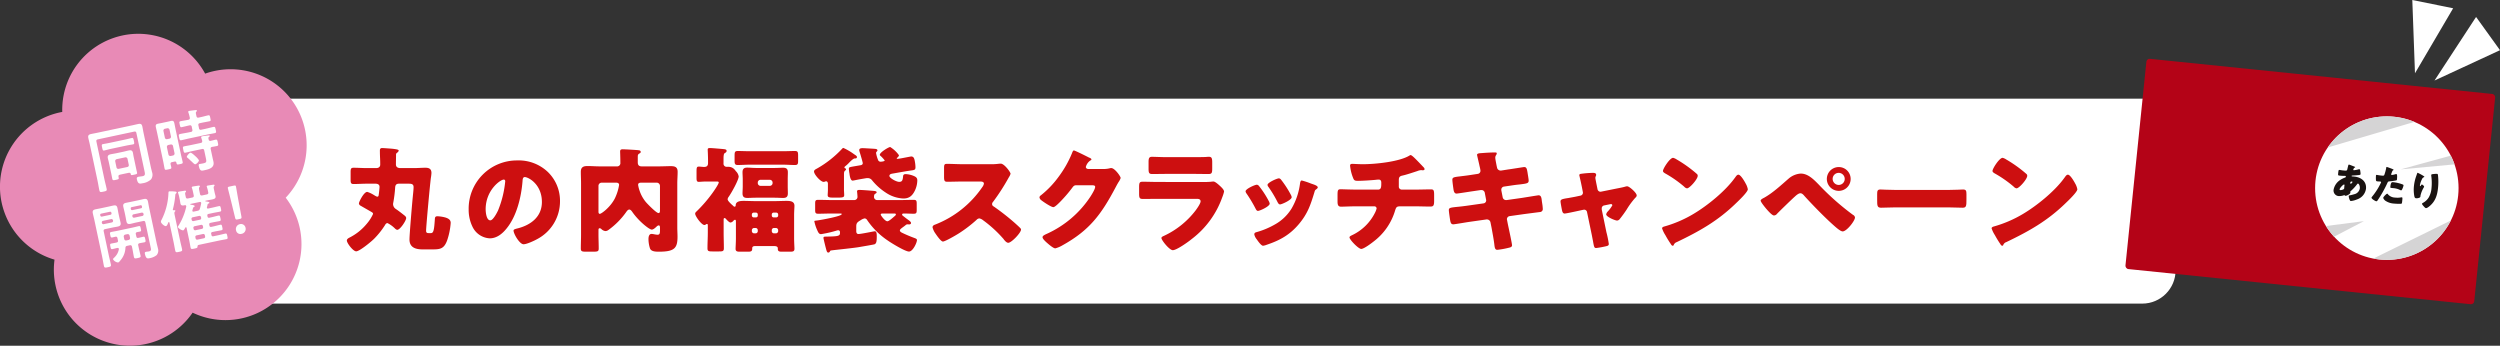 <svg xmlns="http://www.w3.org/2000/svg" width="863.055" height="119.349" viewBox="0 0 863.055 119.349"><rect x="0" y="0" width="863.055" height="119.349" fill="#333333" stroke="none"/><defs><style>.a{fill:#fff;}.b{fill:#cd0f10;}.c{fill:#e88ab6;}.d{fill:#b40317;}.e{fill:#d5d4d5;}.f{fill:#1a1311;}</style></defs><g transform="translate(-746.353 -719.365)"><g transform="translate(746.353 731.03)"><rect class="a" width="715.395" height="70.753" rx="11.515" transform="translate(35.669 22.395)"/><g transform="translate(119.737 39.09)"><path class="b" d="M806.511,740.034c0,1.14-.039,2.28-.039,3.422,0,.94.7,1.256,1.531,1.256h4.8c1.3,0,2.557-.117,3.852-.117,1.143,0,2.083.313,2.083,1.805a13.511,13.511,0,0,1-.194,1.653c-.277,1.925-1.653,16.707-1.653,18.282,0,.627.236.824.865.824h.826c.943,0,1.1-1.378,1.337-4.915.039-.629.236-.9.9-.9a12.174,12.174,0,0,1,2.873.471c.9.316,1.689.746,1.689,1.808a23.7,23.7,0,0,1-1.256,6.135c-1.062,2.829-2.4,3.026-5.034,3.026H815.71c-2.2,0-4.559-.51-4.559-3.422,0-1.647.9-12.38,1.14-14.663.081-.943.275-2.515.275-3.419,0-1.179-.9-1.179-1.847-1.179H807.5c-.946,0-1.259.51-1.3,1.414a44.235,44.235,0,0,1-.633,5.073,2.861,2.861,0,0,0-.078.549,2.035,2.035,0,0,0,.946,1.692c.943.627,1.886,1.375,2.79,2.083.355.274.788.588.788,1.059,0,.868-2.085,4.052-3.07,4.052-.155,0-.391-.078-.785-.433a10.11,10.11,0,0,0-2.593-1.889c-.394,0-.668.316-.9.749a27.456,27.456,0,0,1-3.5,4.44c-.943,1.026-5.228,4.562-6.409,4.562-1.062,0-3.223-2.832-3.223-3.736,0-.51.549-.826.943-1.021a18.544,18.544,0,0,0,5.9-4.718,14.208,14.208,0,0,0,2.2-3.42c0-.355-.158-.471-.633-.749-1.218-.707-2.474-1.414-3.694-2.124a.94.94,0,0,1-.549-.785c0-.51,1.689-3.969,2.868-3.969a9.52,9.52,0,0,1,2.2,1.021c.707.433,1.023.629,1.3.629.394,0,.433-.394.471-.668.078-.471.277-2.321.277-2.712,0-.865-.707-1.1-1.417-1.1h-2.948c-1.531,0-3.065.116-4.6.116-.9,0-1.021-.394-1.021-1.492v-2.635c0-1.1.119-1.492,1.021-1.492,1.536,0,3.07.117,4.6.117h3.223c1.062,0,1.378-.671,1.378-1.14,0-.552,0-1.143-.039-2.047s-.078-1.925-.078-2.909c0-.549.233-.824.785-.824.43,0,3.029.2,3.458.233,1.65.2,2.241.319,2.241.632s-.316.588-.629.827A.641.641,0,0,0,806.511,740.034Z" transform="translate(-789.527 -737.441)"/><path class="b" d="M832.055,743.348a13.84,13.84,0,0,1,4.166,10.1,14.732,14.732,0,0,1-7.9,13.052c-.985.552-3.578,1.769-4.681,1.769-1.376,0-3.458-3.616-3.458-4.717,0-.352.355-.513,1.495-.785,4.559-1.181,8.292-4.049,8.292-9.083,0-6.171-4.715-8.608-5.9-8.608-.668,0-.746.707-.785,1.414-.433,5.463-2.005,12.147-5.622,16.471-1.453,1.772-3.342,3.264-5.7,3.264a7,7,0,0,1-5.974-4.049,13.313,13.313,0,0,1-1.3-5.9,16.655,16.655,0,0,1,16.746-16.945A14.571,14.571,0,0,1,832.055,743.348Zm-21.5,12.854c0,.943.233,3.813,1.611,3.813.94,0,2.28-2.593,2.671-3.42a35.443,35.443,0,0,0,2.477-10.064c0-.313-.158-.591-.51-.591C815.662,745.941,810.553,749.561,810.553,756.2Z" transform="translate(-762.632 -734.701)"/><path class="b" d="M824.746,767.316c0,1.65.081,3.261.081,4.914,0,.985-.433,1.062-1.886,1.062h-2.477c-1.337,0-1.811-.078-1.811-1.062,0-1.611.078-3.264.078-4.914V749.744c0-1.34-.078-2.674-.078-4.013,0-1.611.868-2,2.28-2s2.793.116,4.207.116H831a1.131,1.131,0,0,0,1.3-1.3v-.313c0-1.492-.078-3.264-.078-3.539,0-.627.355-.746.9-.746.668,0,5.189.236,5.66.355a.588.588,0,0,1,.552.549c0,.277-.236.433-.474.549-.549.313-.549.668-.549,1.3v1.769c0,.9.394,1.376,1.337,1.376h5.938c1.375,0,2.751-.08,4.127-.08,1.456,0,2.36.316,2.36,1.966,0,1.339-.119,2.673-.119,4.013v15.173c0,1.063.078,2.163.078,3.226,0,3.93-1.059,5.15-6.368,5.15-1.059,0-2.635,0-3.106-1.062a10.548,10.548,0,0,1-.549-3.3c0-.707.158-1.769,1.062-1.769.549,0,1.376.277,2.083.277.746,0,.826-.513.826-1.611v-.79c0-.313-.042-.824-.435-.824a1.265,1.265,0,0,0-.785.471c-.391.352-1.062.985-1.611.985-.865,0-4.559-2.912-6.8-6.212-.236-.316-.549-.707-.979-.707-.474,0-.868.591-1.143.982a26.3,26.3,0,0,1-5.977,6.015,1.915,1.915,0,0,1-1.062.433,2.359,2.359,0,0,1-1.376-.629,1.009,1.009,0,0,0-.627-.355c-.394,0-.436.313-.436.668Zm1.1-17.849a1.1,1.1,0,0,0-1.1,1.1v8.883c0,.355.042.785.474.785.51,0,3.5-2.161,5.111-5.189a16.632,16.632,0,0,0,1.534-4.8c0-.743-.749-.785-1.181-.785Zm20.129,1.1a1.129,1.129,0,0,0-1.1-1.1h-5.189c-.588,0-1.256,0-1.256.785a10.879,10.879,0,0,0,.471,1.888,12.227,12.227,0,0,0,2.16,3.972c.591.707,3.658,3.852,4.4,3.852.472,0,.513-.472.513-.865Z" transform="translate(-737.876 -737.164)"/><path class="b" d="M846.956,763.347c0-.474,0-.788-.313-.788-.275,0-.51.313-.668.471a1.37,1.37,0,0,1-.9.474c-.433,0-1.259-.9-1.534-1.218-.155-.158-.275-.319-.471-.319-.352,0-.352.319-.352.671V767c0,1.808.078,3.578.078,5.386,0,1.023-.394,1.1-1.689,1.1h-2.282c-1.259,0-1.689-.081-1.689-1.062,0-1.811.116-3.619.116-5.427v-2.241c0-.472,0-.746-.274-.746a.6.6,0,0,0-.394.155.83.83,0,0,1-.51.2c-.982,0-3.184-3.067-3.184-3.894,0-.433.355-.668.627-.943a47.879,47.879,0,0,0,5.23-6.054c.472-.629,2.28-3.223,2.28-3.813,0-.313-.433-.313-.826-.313h-3.461c-1.1,0-2.16.116-2.593.116-.707,0-.785-.433-.785-1.414V745.93c0-1.375.078-1.73.785-1.73.591,0,1.259.119,1.77.119.824,0,1.414-.236,1.414-1.337v-.588c0-2.166-.116-3.855-.116-4.049,0-.474.313-.552.746-.552.71,0,3.775.275,4.6.352.785.08,1.179.158,1.179.63,0,.394-.275.549-.707.827-.313.2-.355,1.14-.355,1.889v1.57a1.076,1.076,0,0,0,1.062,1.218h.591a2.752,2.752,0,0,1,2.357,1.181.7.7,0,0,1,.2.277,3.226,3.226,0,0,1,1.023,1.847c0,1.3-2.637,5.935-3.5,7.114a1.517,1.517,0,0,0-.313.785c0,.513.982,1.417,1.57,1.966a2.788,2.788,0,0,1,.355.316c.158.155.278.275.472.275.394,0,.394-.433.394-.627.116-1.3,1.769-1.375,2.712-1.375,1.337,0,2.715.078,4.049.078H860.4c1.337,0,2.712-.078,4.049-.078,1.22,0,2.715.116,2.715,1.689,0,.629-.119,1.808-.119,3.3v7.943c0,1.453.119,3.064.119,3.616,0,.907-.591.985-1.337.985H862.72c-.7,0-1.3-.078-1.3-.946v-.236c0-.591-.63-.746-1.14-.746h-6.8c-.707,0-.9.391-.9.707v.236c0,.865-.508.985-1.3.985h-3.106c-.743,0-1.334-.119-1.334-.985,0-.471.116-2.318.116-3.616Zm16.2-24.453c1.375,0,2.751-.078,4.168-.078,1.1,0,1.1.471,1.1,1.886v1.376c0,1.1-.039,1.573-1.062,1.573-1.412,0-2.829-.117-4.2-.117h-11.4c-1.412,0-2.79.117-4.2.117-.943,0-1.062-.472-1.062-1.414v-1.495c0-1.453,0-1.925,1.1-1.925,1.376,0,2.79.078,4.166.078Zm-2.832,5.78c.984,0,1.966-.078,2.909-.078,1.14,0,1.653.391,1.653,1.57,0,.749-.042,1.573-.042,2.4v2.477c0,.826.042,1.611.042,2.4,0,1.179-.513,1.573-1.614,1.573-.982,0-1.964-.08-2.948-.08H853.8c-.985,0-1.966.08-2.909.08-1.14,0-1.653-.394-1.653-1.573,0-.788.077-1.573.077-2.4v-2.477c0-.826-.077-1.65-.077-2.4,0-1.179.513-1.611,1.614-1.611.982,0,1.963.119,2.948.119Zm-5.819,16.039a.618.618,0,0,0-.63-.627h-.785a.643.643,0,0,0-.629.627v.394a.643.643,0,0,0,.629.627h.785a.6.6,0,0,0,.63-.627Zm0,5.466a.758.758,0,0,0-.746-.788h-.513a.788.788,0,0,0-.785.788v.274a.788.788,0,0,0,.785.788h.513a.758.758,0,0,0,.746-.788Zm0-16.277a.959.959,0,0,0,.943.946h3.223a.96.96,0,0,0,.946-.946v-.2a.957.957,0,0,0-.946-.943h-3.223a.93.93,0,0,0-.943.943Zm7.039,10.811a.645.645,0,0,0-.63-.627h-.946a.618.618,0,0,0-.627.627v.394a.618.618,0,0,0,.627.627h.946a.647.647,0,0,0,.63-.627Zm0,5.466a.791.791,0,0,0-.791-.788h-.666a.756.756,0,0,0-.746.788v.274a.756.756,0,0,0,.746.788h.666a.793.793,0,0,0,.791-.788Z" transform="translate(-712.639 -737.441)"/><path class="b" d="M858.02,752.406c0,.513.078,1.337.078,1.889,0,.591-.316.826-1.808.826h-2.244c-1.3,0-1.647-.236-1.647-.826,0-.435.077-1.22.077-1.889v-2.044c0-.394-.158-.865-.629-.865-.275,0-.433.2-.865.2-1.021,0-3.3-2.554-3.3-3.577,0-.51.51-.746,1.021-1.023a36.232,36.232,0,0,0,8.57-6.723c.158-.155.316-.391.552-.391a20.2,20.2,0,0,1,3.458,2.005c.275.2.51.352.629.433.236.155.588.391.588.707a.466.466,0,0,1-.43.471h-.277c-.668,0-1.886,1.375-2.357,1.85a9.556,9.556,0,0,1-.943.821c-.119.119-.313.236-.313.435,0,.236.194.275.352.355a.342.342,0,0,1,.2.313c0,.194-.2.352-.355.472-.314.275-.352.627-.352,1.217Zm19.3,14.075c0,.352.394.588.668.746,1.3.63,2.673,1.218,4.049,1.73.707.275,1.179.391,1.179.827,0,.9-1.415,3.969-2.751,3.969-1.3,0-6.054-2.909-7.272-3.772a26.243,26.243,0,0,1-7.236-7.2,1.019,1.019,0,0,0-.826-.471,3.8,3.8,0,0,0-1.375.63c-1.059.629-1.495.946-1.495,2.121v1.653c0,.471.158.984.749.984.9,0,5.386-.946,5.622-.946.63,0,.707.746.707,1.77,0,1.572-.078,2.4-.746,2.712-.236.119-4.521.826-5.15.943-1.689.316-7.469.9-9.435,1.14-.63.078-.668.078-.827.355a.637.637,0,0,1-.591.433c-.472,0-.588-.668-.9-1.808-.119-.471-.749-2.951-.749-3.264,0-.352.274-.43.588-.43,4.4-.08,5.114-.161,5.114-1.259v-.355a.615.615,0,0,0-.633-.588,1.681,1.681,0,0,0-.43.078,37.9,37.9,0,0,1-4.953,1.179,2.9,2.9,0,0,1-.591.077c-.591,0-.9-.549-1.218-1.3a13.606,13.606,0,0,1-1.023-3.109c0-.194.039-.194,1.023-.313,1.412-.194,8.412-1.453,8.412-2.16,0-.236-.116-.236-.549-.236h-2.832c-1.573,0-3.184.078-4.756.078-.946,0-1.023-.355-1.023-1.375v-2.005c0-1.1.077-1.414,1.1-1.414,1.57,0,3.1.078,4.676.078h7.743a1.093,1.093,0,0,0,1.1-1.062c0-.313-.081-1.256-.119-1.573,0-.116-.039-.236-.039-.352,0-.471.433-.513.826-.513.863,0,3.342.2,4.285.277.863.078,1.65.078,1.65.549,0,.2-.2.355-.51.513-.355.194-.394.707-.394,1.1a1.091,1.091,0,0,0,1.1,1.062h7.863c1.573,0,3.145-.078,4.679-.078,1.021,0,1.1.313,1.1,1.453v1.966c0,1.021-.08,1.375-1.023,1.375-1.14,0-2.28-.078-3.42-.078-.236,0-.591.039-.591.352,0,.275.158.355.355.51.51.394.985.788,1.492,1.143a2.475,2.475,0,0,1,.2.155c.436.277,1.023.749,1.023,1.1s-.316.508-.63.508c-.158,0-.394-.036-.591-.036a.983.983,0,0,0-.588.236,11.894,11.894,0,0,1-.982.746C877.753,765.813,877.323,766.09,877.323,766.481Zm.51-24.924c.472-.078,3.261-.63,3.381-.63.788,0,1.021.552,1.179,1.218a12.884,12.884,0,0,1,.313,2.438c0,.982-.272,1.023-1.805,1.218-.474.078-1.062.161-1.772.277l-4.243.746c-.51.081-1.181.2-1.181.826,0,.707,2.36,2.044,3.383,2.044.9,0,1.218-.394,1.334-1.85.042-.313.042-.823.907-.823a8.2,8.2,0,0,1,2.593.552c.865.352,1.417.666,1.417,1.611a8.5,8.5,0,0,1-.788,3.42c-.865,1.808-1.927,2.832-4.01,2.832a11.708,11.708,0,0,1-6.054-2.008,20.417,20.417,0,0,1-4.834-4.362,1.849,1.849,0,0,0-1.495-.668,2.656,2.656,0,0,0-.552.039l-1.176.2c-.2.036-1.575.272-2.518.471a7.441,7.441,0,0,1-.9.155c-.788,0-1.023-1.808-1.1-2.438a11.557,11.557,0,0,1-.2-1.65c0-.552.116-.552,2.635-.985l1.375-.236c.433-.078.788-.236.788-.746,0-.236-.9-3.339-1.062-3.775a3.9,3.9,0,0,1-.158-.668c0-.513.352-.707,1.22-.707.352,0,3.736.194,4.2.236.316.039.865.078.865.549,0,.158-.194.355-.313.471a.537.537,0,0,0-.158.435,11.528,11.528,0,0,0,.707,2.435.9.9,0,0,0,.9.552c.236,0,1.375-.116,1.375-.433a9.781,9.781,0,0,0-1.531-1.65.489.489,0,0,1-.158-.316c0-.824,3.064-2.671,3.578-2.671a10.389,10.389,0,0,1,3.028,2.829c0,.352-.4.707-.632.9-.116.08-.116.116-.116.2s.039.155.194.155c.08,0,.319-.036.435-.036Zm-6.487,19.067c-.275,0-.63.039-.63.394,0,.233,1.456,2.28,2.28,2.28.591,0,1.966-1.3,2.479-1.731.158-.116.471-.394.471-.629,0-.314-.355-.314-.552-.314Z" transform="translate(-686.399 -737.666)"/><path class="b" d="M882.291,739.932a20.625,20.625,0,0,0,2.71-.119,9.088,9.088,0,0,1,.985-.078c1.217,0,3.381,2.948,3.381,3.5a4.578,4.578,0,0,1-.591,1.217,72.658,72.658,0,0,1-5.464,8.492,1.074,1.074,0,0,0-.316.746.893.893,0,0,0,.552.826A81.353,81.353,0,0,1,890.7,760.1c.391.355,1.767,1.573,2.044,1.925a.564.564,0,0,1,.236.474c0,1.1-3.3,4.557-4.4,4.557-.588,0-1.1-.627-1.534-1.14a.668.668,0,0,0-.194-.272,42.307,42.307,0,0,0-6.919-6.332,3.16,3.16,0,0,0-1.3-.668,1.393,1.393,0,0,0-.982.471,45.116,45.116,0,0,1-6.174,4.718c-.863.552-4.676,2.793-5.466,2.793-.7,0-2.16-2.163-2.593-2.793a6.115,6.115,0,0,1-.985-2.122c0-.588.555-.826,1.026-.985a35.156,35.156,0,0,0,16.158-12.893,2.738,2.738,0,0,0,.549-1.179c0-.668-.668-.746-1.337-.746h-5.977c-1.767,0-3.578.078-5.386.078-.982,0-1.059-.471-1.059-1.889v-2.632c0-1.376.078-1.653,1.021-1.653,1.811,0,3.616.119,5.425.119Z" transform="translate(-660.237 -733.997)"/><path class="b" d="M897.917,744.5a8.356,8.356,0,0,0,2.2-.274,1.622,1.622,0,0,1,.43-.039c1.182,0,3.226,2.87,3.226,3.419a5.045,5.045,0,0,1-.707,1.376c-.394.629-.746,1.3-1.1,1.966-4.875,9.2-8.925,14.7-18.2,19.852a10.052,10.052,0,0,1-2.554,1.1c-.71,0-2.4-1.495-3.029-2.047-.471-.433-1.375-1.259-1.375-1.808,0-.433.549-.707,1.062-.982.116-.039.236-.117.355-.158A35.51,35.51,0,0,0,893.4,753.934c.43-.668,1.573-2.516,1.573-3.261,0-.513-.552-.552-1.023-.552h-5.622c-.668,0-.982.472-1.334.943a47.914,47.914,0,0,1-3.461,4.091c-.513.549-2.36,2.516-2.99,2.516-.785,0-3.614-1.925-4.282-2.48a1.414,1.414,0,0,1-.513-.9.842.842,0,0,1,.394-.63,32.681,32.681,0,0,0,6.248-6.526,36.759,36.759,0,0,0,4.521-7.94c.2-.513.4-1.1.71-1.1.352,0,4.443,2.047,5.111,2.4.471.194.943.391.943.707,0,.194-.194.275-.352.352a3.874,3.874,0,0,0-1.573,2.241c0,.433.352.63.746.707Z" transform="translate(-636.634 -736.914)"/><path class="b" d="M910.319,747.573a23.642,23.642,0,0,0,2.6-.078,6.641,6.641,0,0,1,.9-.078c.629,0,1.925,1.218,2.477,1.731.471.469,1.179,1.14,1.179,1.767a14.114,14.114,0,0,1-.63,1.966,31.083,31.083,0,0,1-10.536,14.388c-1.14.946-5.189,3.852-6.526,3.852-1.179,0-3.93-3.458-3.93-4.2,0-.355.51-.591.785-.71a29.264,29.264,0,0,0,11.01-8.805c.469-.627,1.728-2.4,1.728-3.145,0-.788-.788-.865-1.259-.865h-13.4c-1.769,0-3.5.039-5.23.039-1.178,0-1.337-.352-1.337-1.886V749.3c0-1.573.236-1.808,1.256-1.808,1.811,0,3.619.078,5.427.078ZM906.977,739c1.22,0,2.477,0,3.736-.039.513,0,1.021-.081,1.534-.081.982,0,1.14.552,1.14,1.967V742.7c0,1.611-.042,2.125-1.259,2.125-1.728,0-3.458-.042-5.15-.042h-9.158c-1.692,0-3.422.042-5.153.042-1.178,0-1.256-.513-1.256-2.005v-2.163c0-1.3.236-1.77,1.14-1.77,1.179,0,3.339.119,5.269.119Z" transform="translate(-614.64 -735.506)"/><path class="b" d="M909.418,749.427a2.627,2.627,0,0,1,.313.865c0,.982-3.458,2.515-4.049,2.515-.433,0-.668-.471-.826-.785a48.061,48.061,0,0,0-3.106-5.192,1.593,1.593,0,0,1-.352-.788c0-.826,3.222-2.28,3.93-2.28a1.241,1.241,0,0,1,.788.552A32.315,32.315,0,0,1,909.418,749.427ZM924,743.37c1.179.394,2.321.749,2.321,1.339,0,.194-.2.391-.513.627-.355.277-.433.277-.629.984-1.337,4.4-2.319,7.391-5.347,11.008-3.145,3.733-6.526,5.622-11.085,7.155a5.305,5.305,0,0,1-1.3.355c-.629,0-1.653-1.456-2.044-2.008a3.312,3.312,0,0,0-.2-.274,4.081,4.081,0,0,1-.788-1.611c0-.51.277-.668.71-.788a27.637,27.637,0,0,0,6.409-2.674,15.646,15.646,0,0,0,5.777-5.541,22.848,22.848,0,0,0,2.909-8.767c.081-.355.2-.865.588-.865A25.473,25.473,0,0,1,924,743.37Zm-10.339-1.334a34.043,34.043,0,0,1,3.42,5.305,1.975,1.975,0,0,1,.236.749c0,.94-3.419,2.477-4.01,2.477-.433,0-.668-.433-.862-.788a40.393,40.393,0,0,0-3.187-5.306,1.037,1.037,0,0,1-.275-.668c0-.749,3.223-2.241,3.969-2.241A1.165,1.165,0,0,1,913.665,742.036Z" transform="translate(-591.14 -730.754)"/><path class="b" d="M926.846,750.585c1.021,0,1.1-.865,1.1-2.085v-.313c0-.391-.081-1.062-.9-1.062-.158,0-.749.042-.985.08-1.533.156-4.64.355-6.171.355-1.181,0-1.378-.2-1.73-1.143a15.109,15.109,0,0,1-.985-4.088c0-.51.277-.629.785-.629.591,0,2.28.119,3.619.119,4.207,0,12.658-.826,16.158-3.029a.639.639,0,0,1,.352-.119c.4,0,1.614,1.262,2.008,1.653s2.357,2.438,2.632,2.751a.992.992,0,0,1,.158.436c0,.272-.275.391-.51.391h-.355a.986.986,0,0,0-.313-.039,4.062,4.062,0,0,0-1.3.316c-1.453.472-3.736,1.256-5.189,1.57-.946.2-1.22.591-1.22,1.534v2.2a1.015,1.015,0,0,0,1.023,1.1h4.482c2.044,0,4.127-.078,5.544-.078.943,0,1.14.236,1.14,1.963v1.967c0,1.653-.236,2-1.3,2-1.808,0-3.578-.08-5.386-.08h-4.8c-1.3,0-1.57.119-1.966,1.376a20.777,20.777,0,0,1-7.349,10.7c-.785.627-3.42,2.632-4.363,2.632-.985,0-4.049-3.223-4.049-3.971,0-.352.43-.549.9-.785a16.815,16.815,0,0,0,7.823-7.588,6.79,6.79,0,0,0,.63-1.611.748.748,0,0,0-.746-.749h-6.409c-2.005,0-4.166.119-5.111.119-1.021,0-1.22-.627-1.22-1.808v-2.16c0-1.692.119-2.047,1.062-2.047.668,0,3.422.119,5.269.119Z" transform="translate(-570.833 -735.884)"/><path class="b" d="M936.684,745.736a1.063,1.063,0,0,0,.946-1.062,5.593,5.593,0,0,0-.119-.785l-.236-1.021c-.08-.471-.826-3.539-.826-3.7,0-.43.591-.549,1.3-.588,1.572-.119,3.184-.239,4.795-.239.355,0,.707,0,.707.277a1.192,1.192,0,0,1-.194.591,1.577,1.577,0,0,0-.316.943c0,.51.394,2.357.51,2.987l.078.316a1.274,1.274,0,0,0,1.259,1.137h.158l2.477-.391c.746-.081,5.308-.827,5.505-.827.9,0,.943.865,1.137,1.808.08.63.4,2.321.4,2.87,0,.943-.591,1.021-3.148,1.337-.824.078-1.808.2-3.067.394l-2.4.352a1.057,1.057,0,0,0-.827,1.062v.2l.471,2.4a1.185,1.185,0,0,0,1.182.982h.158l5.267-.746c.785-.116,5.583-.907,5.78-.907.9,0,1.021.868,1.137,2.008l.119.785a15.051,15.051,0,0,1,.2,1.811,1.023,1.023,0,0,1-.982,1.176c-.355.042-4.875.63-5.466.707l-5.031.71a1.107,1.107,0,0,0-.9.985.988.988,0,0,0,.039.313l.275,1.415c.236,1.14,1.453,6.684,1.453,7.352,0,.63-.666.746-1.179.865a27.948,27.948,0,0,1-3.891.7c-.707,0-.9-.549-1.023-1.728-.236-2.005-.629-3.969-.979-5.935l-.355-1.769a1.256,1.256,0,0,0-1.22-1.062h-.158l-6.093.865c-.826.119-4.953.826-5.347.826-.746,0-.9-.471-1.059-1.1-.119-.549-.513-3.3-.513-3.813,0-.785.549-.863,2.751-1.1.868-.08,1.966-.2,3.383-.394l5.855-.826a1.047,1.047,0,0,0,.907-1.021.916.916,0,0,0-.039-.278l-.433-2.28a1.145,1.145,0,0,0-1.143-1.021h-.272l-2.674.394c-.826.116-5.27.824-5.663.824-.668,0-.9-.588-1.021-1.179-.119-.707-.433-2.987-.433-3.578,0-.865.549-.943,2.948-1.22.865-.116,2.044-.236,3.5-.471Z" transform="translate(-546.276 -736.462)"/><path class="b" d="M947.483,748.745a1.038,1.038,0,0,0,.863-.982,2.482,2.482,0,0,0-.036-.277l-.355-1.847c-.039-.156-.2-.982-.394-1.847-.236-1.062-.472-2.044-.472-2.122,0-.355.394-.436.668-.471a34.9,34.9,0,0,1,4.01-.316c.51,0,1.14.039,1.14.707a1.094,1.094,0,0,1-.158.513,1.208,1.208,0,0,0-.116.507c0,.278.316,1.811.394,2.2l.352,1.731a1.082,1.082,0,0,0,1.023.865c.078,0,.194-.039.236-.039l5.266-1.062c1.023-.2,2.083-.391,3.067-.668a1.855,1.855,0,0,1,.668-.116c.707,0,3.264,2.241,3.264,3.145,0,.394-.277.63-.549.9a26.814,26.814,0,0,0-2.912,3.971,41.016,41.016,0,0,1-2.435,3.342,1.226,1.226,0,0,1-.9.471c-.591,0-3.736-1.259-3.736-2.163a2.007,2.007,0,0,1,.471-.9,10.365,10.365,0,0,0,1.653-2.2.459.459,0,0,0-.513-.432c-.077,0-.158.042-.236.042l-2.085.43a1.01,1.01,0,0,0-.824,1.062v.158a1.819,1.819,0,0,0,.039.391l1.573,7.627a35.337,35.337,0,0,1,.826,4.052c0,.51-.316.63-.746.746a32.589,32.589,0,0,1-3.619.668c-.666,0-.746-.394-1.1-2.438-.119-.549-.236-1.22-.391-2l-1.653-7.94a1.017,1.017,0,0,0-1.021-.868c-.078,0-.2.042-.277.042l-2,.433c-.71.158-3.971.865-4.446.865-.549,0-.743-.513-.862-.946-.117-.471-.552-2.829-.552-3.223,0-.749.629-.865,2.873-1.218.585-.116,1.295-.236,2.119-.394Z" transform="translate(-521.617 -731.961)"/><path class="b" d="M981.944,747.582a4.133,4.133,0,0,0,.236.433,6.284,6.284,0,0,1,.668,1.847c0,.943-3.187,3.971-4.013,4.756-6.329,6.174-12.657,9.712-20.52,13.487a1.7,1.7,0,0,0-1.062,1.023.338.338,0,0,1-.313.236c-.313,0-.549-.355-.707-.63a35.052,35.052,0,0,1-1.85-3.028,9.944,9.944,0,0,1-1.137-2.357c0-.355.43-.552.746-.63a41.468,41.468,0,0,0,10.062-4.324c4.84-2.873,10.891-7.785,14.194-12.305.08-.119.158-.2.239-.316.349-.51.666-.943,1.1-.943C980.369,744.83,981.589,746.955,981.944,747.582Zm-23.668-8.018a44.738,44.738,0,0,1,6.919,4.953.834.834,0,0,1,.352.707c0,1.14-2.79,4.324-3.7,4.324a1.722,1.722,0,0,1-.979-.591,40.4,40.4,0,0,0-6.606-4.6c-.313-.2-.707-.433-.707-.826,0-.785,2.36-4.521,3.5-4.521A4,4,0,0,1,958.276,739.564Z" transform="translate(-499.196 -735.279)"/><path class="b" d="M985.531,746.175a88.572,88.572,0,0,0,11.873,10.5,1.142,1.142,0,0,1,.668.9c0,1.14-2.868,4.8-4.246,4.8-.746,0-2.241-1.337-2.87-1.886-3.106-2.715-7.427-7.155-10.259-10.261-.355-.433-.865-1.023-1.456-1.023-.668,0-1.492.749-1.963,1.181-1.062.943-5.112,4.873-6.1,5.9a1.46,1.46,0,0,1-1.06.591c-.707,0-2.2-1.772-2.715-2.357-.394-.474-1.888-2.282-1.888-2.793,0-.394.907-.826,1.22-.985,3.067-1.731,5.819-4.324,8.492-6.642a7.158,7.158,0,0,1,4.088-1.692C981.8,742.4,983.722,744.328,985.531,746.175Zm11.049-1.927a4.109,4.109,0,1,1-4.13-4.088A4.094,4.094,0,0,1,996.58,744.248Zm-6.215,0a2.1,2.1,0,0,0,2.085,2.083,2.071,2.071,0,0,0,2.083-2.083,2.084,2.084,0,0,0-4.168,0Z" transform="translate(-477.432 -733.243)"/><path class="b" d="M1004.473,743.108c2.319,0,4.834-.155,5.189-.155,1.021,0,1.179.433,1.179,1.573v1.886c0,2.163-.039,2.832-1.3,2.832-1.534,0-3.342-.119-5.07-.119H986.386c-1.728,0-3.575.119-5.031.119-1.337,0-1.337-.746-1.337-2.832V744.6c0-1.179.116-1.65,1.143-1.65.549,0,2.751.155,5.225.155Z" transform="translate(-451.718 -728.29)"/><path class="b" d="M1022.959,747.582a4.856,4.856,0,0,0,.239.433,6.268,6.268,0,0,1,.666,1.847c0,.943-3.181,3.971-4.007,4.756-6.329,6.174-12.658,9.712-20.52,13.487a1.681,1.681,0,0,0-1.062,1.023.347.347,0,0,1-.313.236c-.319,0-.555-.355-.71-.63a33.787,33.787,0,0,1-1.847-3.028,9.847,9.847,0,0,1-1.14-2.357c0-.355.433-.552.746-.63a41.493,41.493,0,0,0,10.065-4.324c4.834-2.873,10.891-7.785,14.191-12.305.078-.119.158-.2.236-.316.355-.51.668-.943,1.1-.943C1021.389,744.83,1022.607,746.955,1022.959,747.582Zm-23.665-8.018a44.738,44.738,0,0,1,6.919,4.953.833.833,0,0,1,.352.707c0,1.14-2.79,4.324-3.694,4.324a1.7,1.7,0,0,1-.982-.591,40.641,40.641,0,0,0-6.606-4.6c-.316-.2-.707-.433-.707-.826,0-.785,2.357-4.521,3.5-4.521A3.94,3.94,0,0,1,999.294,739.564Z" transform="translate(-426.457 -735.279)"/></g><path class="c" d="M847.98,747.765a26.258,26.258,0,0,0-30.807-10.439,26.253,26.253,0,0,0-49.327,13.218,26.252,26.252,0,0,0-2.671,51,26.252,26.252,0,0,0,47.674,18.3,26.252,26.252,0,0,0,32.138-39.687A26.258,26.258,0,0,0,847.98,747.765Z" transform="translate(-746.353 -723.571)"/><g transform="translate(30.439 26.344)"><path class="a" d="M760.681,740.137c-.46.1-.6.319-.508.779l2.735,12.865c.247,1.156.555,2.271.8,3.422.147.691-.125.774-1.115.985-.968.205-1.251.241-1.4-.449-.244-1.151-.416-2.3-.66-3.453l-2.651-12.472c-.152-.716-.347-1.4-.5-2.11-.194-.924.125-1.231,1-1.417.668-.144,1.342-.261,2.036-.408l12.1-2.574c.691-.147,1.356-.313,2.024-.455.854-.183,1.29-.053,1.487.868.15.713.255,1.437.408,2.152l2.549,11.989c.108.5.266,1.026.375,1.536a2.73,2.73,0,0,1-.324,2.549,5.356,5.356,0,0,1-2.99,1.356c-.9.191-1.545.327-1.914-1.4-.091-.441.039-.732.5-.832s1.034-.119,1.52-.225c.924-.194.821-.777.627-1.7l-2.8-13.168c-.1-.46-.322-.607-.782-.508Zm4.46,3.292c-.807.172-1.714.438-2.291.56-.485.1-.538-.272-.7-1.007-.161-.766-.23-1.087.23-1.184.646-.139,1.534-.277,2.316-.444l5.394-1.148c.785-.166,1.675-.4,2.3-.535.486-.1.555.219.716.984s.236,1.1-.25,1.206c-.552.119-1.511.247-2.319.419Zm8.758,6.839c.086.416.2.849.294,1.287.114.532-.114.6-.987.785-1.062.227-1.093.188-1.17-.18-.1-.46-.247-.577-1.051-.4l-2.4.51c-.874.186-.86.374-.749,1,.122.574.083.632-1,.862-.829.178-1.071.178-1.193-.4-.1-.482-.183-.973-.291-1.481l-.921-4.332c-.1-.46-.228-.846-.316-1.259-.18-.854.2-1.2,1.01-1.373.624-.13,1.279-.222,1.9-.355l2.4-.51c.621-.13,1.234-.311,1.858-.441.807-.172,1.312-.061,1.5.813.091.438.136.863.23,1.3Zm-3.064-.58a.624.624,0,0,0,.513-.757l-.441-2.075a.68.68,0,0,0-.785-.51l-2.951.627a.676.676,0,0,0-.5.785l.438,2.074a.626.626,0,0,0,.779.483Z" transform="translate(-757.328 -730.039)"/><path class="a" d="M771.359,751.03c-.413.089-.566.288-.494.732.069.322.158.643.233.987.122.577-.136.6-1.057.8-.9.191-1.129.241-1.254-.336-.175-.829-.308-1.67-.488-2.521l-2.058-9.685c-.136-.646-.3-1.312-.441-1.955-.147-.693-.092-1.112.693-1.279.391-.083.813-.153,1.226-.241l2.1-.447c.413-.086.8-.189,1.215-.277.763-.164,1,.147,1.154.888.139.641.255,1.317.394,1.964l1.861,8.761c.183.854.41,1.694.594,2.549.111.53-.142.585-.951.757-.968.205-1.043.2-1.212-.491-.075-.369-.291-.466-.638-.394Zm-.876-8.1a.663.663,0,0,0,.508-.785l-.491-2.3a.672.672,0,0,0-.782-.507l-.807.169a.675.675,0,0,0-.508.785l.491,2.3a.656.656,0,0,0,.782.507Zm-.383,2.177a.667.667,0,0,0-.5.779l.532,2.516a.675.675,0,0,0,.782.508l.807-.172a.675.675,0,0,0,.508-.782l-.532-2.513a.677.677,0,0,0-.785-.507Zm9.693-9.967c.1.46.319.61.779.513l.81-.172c.829-.177,1.622-.419,2.452-.6.53-.114.58.116.749.924s.216,1.012-.291,1.12c-.829.178-1.669.311-2.5.488l-.807.172c-.463.1-.607.322-.508.782l.205.965a.569.569,0,0,0,.782.51l1.359-.288c.924-.2,1.855-.466,2.776-.663.646-.136.674.119.851.951.172.8.252,1.057-.372,1.187-.946.2-1.9.355-2.823.552l-5.81,1.237c-.946.2-1.858.441-2.8.643-.624.13-.652-.128-.824-.932-.175-.832-.255-1.079.391-1.215.923-.2,1.883-.333,2.807-.527l.851-.18a.58.58,0,0,0,.51-.785l-.205-.968a.57.57,0,0,0-.785-.508l-.161.033c-.829.177-1.65.4-2.482.574-.508.108-.555-.122-.724-.9-.169-.807-.219-1.037.313-1.151.829-.177,1.65-.277,2.479-.455l.161-.033a.571.571,0,0,0,.51-.785,11.037,11.037,0,0,0-.455-1.686c-.014-.069-.058-.158-.07-.2-.052-.255.147-.347.355-.391.319-.067,1.681-.239,2.061-.269.167-.011.541-.067.591.163.033.161-.114.266-.23.386-.2.214-.164.491-.072.91Zm4.945,8.539c.555-.116,1.073-.275,1.628-.391.577-.122.635.155.813.982.172.807.23,1.084-.324,1.2s-1.11.214-1.67.305c-.433.116-.555.333-.463.774l.61,2.856c.1.485.233.987.335,1.473.447,2.1-1.517,2.613-3.106,2.951-.97.205-1.547.447-1.952-1.464-.061-.28-.08-.61.266-.682.092-.019.677-.1,1.206-.211,1.267-.272,1.234-.549.946-1.911l-.541-2.535c-.1-.46-.322-.61-.782-.51l-3.342.71c-.785.166-1.539.374-2.321.541-.552.119-.607-.133-.782-.965s-.26-1.1.319-1.223c.782-.167,1.575-.288,2.338-.449l3.342-.713c.46-.1.566-.286.519-.735a7.657,7.657,0,0,0-.308-.993l-.042-.189c-.052-.255.147-.341.33-.38.438-.094,1.542-.23,1.989-.28.191-.017.6-.105.655.125.028.139-.142.25-.283.374-.228.172-.241.344-.105.865A.538.538,0,0,0,784.738,743.678Zm-5.316,8.1c-.252.053-.7-.377-1.287-.957-.177-.15-.355-.311-.535-.485a8.9,8.9,0,0,0-.865-.782c-.089-.078-.23-.169-.258-.308-.075-.344.837-1.381,1.184-1.453.438-.094,1.415.879,1.742,1.17a6.887,6.887,0,0,1,1.234,1.378C780.741,750.845,779.768,751.7,779.421,751.774Z" transform="translate(-742.417 -733.07)"/><path class="a" d="M763.389,763.315c.241,1.129.527,2.249.768,3.378.158.74-.07.813-1.037,1.018-.946.2-1.2.23-1.356-.483-.244-1.154-.416-2.3-.655-3.428l-2.662-12.519c-.153-.716-.349-1.42-.5-2.133-.194-.924.094-1.251.973-1.437.6-.128,1.179-.227,1.756-.349l2.557-.546c.58-.122,1.129-.261,1.706-.383.9-.191,1.314-.042,1.509.879.149.693.25,1.395.4,2.085l.2.946c.138.646.324,1.281.458,1.927.189.876-.122,1.231-.976,1.412-.577.125-1.184.205-1.761.327l-2.56.543c-.46.1-.607.324-.508.785Zm.965-14.4a.409.409,0,0,0-.532-.347l-2.973.632a.41.41,0,0,0-.347.532l.036.161a.434.434,0,0,0,.532.344l2.973-.632a.438.438,0,0,0,.347-.53Zm-3.284,3.489a.533.533,0,0,0,.674.436l2.743-.583a.543.543,0,0,0,.435-.671l-.008-.044a.546.546,0,0,0-.671-.435l-2.746.582a.533.533,0,0,0-.436.671Zm12.688,8.439c.2.946.441,1.858.643,2.8.136.644-.111.718-.987.907-.946.2-1.165.2-1.306-.469-.2-.923-.324-1.861-.519-2.782l-.136-.646a.569.569,0,0,0-.785-.508l-.829.177c-.46.1-.616.274-.638.735a7.012,7.012,0,0,1-1.736,4.3c-.191.233-.488.66-.788.724a2.335,2.335,0,0,1-1.745-1.076c-.05-.23.239-.463.4-.616a5.228,5.228,0,0,0,1.595-2.821.845.845,0,0,0,0-.219c-.061-.275-.288-.325-.546-.291-.552.116-1.1.28-1.65.4-.53.114-.582-.236-.713-.86-.147-.691-.2-.946.33-1.057.508-.108,1.254-.219,1.8-.358.438-.094.555-.336.466-.752l-.155-.738c-.089-.416-.294-.591-.732-.5-.344.072-.688.172-1.032.244-.555.116-.6-.208-.732-.832s-.225-.94.33-1.057c.668-.144,1.348-.238,1.991-.377l5.511-1.17c.668-.144,1.328-.33,1.994-.471.555-.119.582.239.71.835.133.624.247.938-.308,1.054-.3.064-.6.1-.9.166a.548.548,0,0,0-.491.757l.158.738c.086.416.269.594.707.5.466-.078,1.265-.294,1.656-.38.53-.111.585.144.732.835s.205.965-.324,1.079c-.233.05-1.395.252-1.669.311-.43.136-.532.327-.441.766Zm-1.018-8.531c-.577.122-1.146.291-1.722.413-.876.186-1.3.014-1.487-.89-.139-.644-.23-1.3-.369-1.944l-.2-.946c-.147-.69-.338-1.375-.485-2.066-.191-.9.122-1.229.973-1.411.6-.125,1.181-.228,1.758-.35l2.56-.543c.577-.122,1.123-.263,1.7-.385.879-.186,1.32-.039,1.514.882.153.716.263,1.462.416,2.177l2.563,12.061c.13.621.316,1.256.449,1.881a2.451,2.451,0,0,1-.441,2.354,5.321,5.321,0,0,1-2.36,1.034c-.807.169-1.318.252-1.692-1.495-.067-.327-.053-.6.341-.679l.3-.064a7.233,7.233,0,0,0,.732-.081c.965-.208.751-.76.6-1.475l-1.805-8.506c-.1-.463-.324-.61-.785-.513Zm-2.463,5.993a.637.637,0,0,0,.513-.76l-.158-.738a.643.643,0,0,0-.782-.51l-.713.15a.663.663,0,0,0-.51.785l.158.74a.612.612,0,0,0,.776.486Zm4.612-11.631a.409.409,0,0,0-.533-.347l-2.973.635a.406.406,0,0,0-.344.53l.036.164a.43.43,0,0,0,.527.344l2.976-.632a.437.437,0,0,0,.347-.53Zm-3.281,3.492a.532.532,0,0,0,.668.436l2.746-.583a.546.546,0,0,0,.436-.671l-.009-.047a.544.544,0,0,0-.671-.433l-2.746.58a.532.532,0,0,0-.433.671Z" transform="translate(-756.337 -713.47)"/><path class="a" d="M768.138,756.647c-.53.111-1.639-.907-1.745-1.411a1.281,1.281,0,0,1,.222-.771,22.287,22.287,0,0,0,2.377-9.327c.008-.191.028-.435.258-.485a11.3,11.3,0,0,1,1.944.069c.222.022.557.022.613.277.039.183-.08.305-.227.41-.241.219-.219.433-.25.752a27.78,27.78,0,0,1-.827,4.729.2.2,0,0,0,0,.122.2.2,0,0,0,.252.161c.191-.014.56-.091.616.161.033.161-.092.261-.211.383-.191.23-.136.607,0,1.251l1.883,8.855c.194.921.436,1.833.632,2.757.147.69-.078.76-1.026.962s-1.179.227-1.326-.463c-.2-.924-.347-1.858-.541-2.779l-1.456-6.847c-.025-.114-.1-.222-.233-.191-.069.014-.105.072-.144.127C768.742,755.868,768.507,756.57,768.138,756.647Zm6.983-6.93c-.053-.255-.258-.308-.494-.28l-.205.044c-.624.13-1.143.072-1.29-.618-.078-.372-.133-.863-.247-1.4l-.147-.693a10.456,10.456,0,0,0-.385-1.461.6.6,0,0,1-.064-.2c-.053-.255.147-.322.333-.361.344-.072,1.445-.233,1.842-.294.183-.039.532-.092.588.164.028.139-.047.228-.166.35-.233.266-.122.677.019,1.342l.058.28c.1.46.322.6.785.508l1.453-.308c.46-.1.6-.324.508-.785l-.286-1.337a10.133,10.133,0,0,0-.308-1.115c-.017-.069-.053-.136-.069-.2-.053-.252.15-.322.333-.361.394-.083,1.423-.23,1.866-.3.189-.02.535-.094.594.183.028.139-.072.233-.188.355-.228.291-.1.771.058,1.528l.167.785c.1.46.322.607.785.508l1.542-.327c.463-.1.61-.322.51-.782l-.056-.255a10.856,10.856,0,0,0-.385-1.484c-.011-.044-.053-.13-.064-.177-.058-.277.127-.319.333-.363.324-.069,1.423-.228,1.772-.28.186-.039.535-.086.591.167.028.139-.056.205-.167.349-.2.208-.142.583-.044,1.046l.205.968c.114.53.266,1.026.336,1.348.161.763-.269,1-1.215,1.2-.46.1-1.026.169-1.692.313l-.507.108c-.07.014-.13.075-.114.142a.142.142,0,0,0,.116.1c.721.114,1.234.147,1.292.424.045.208-.163.252-.313.333a.409.409,0,0,0-.3.28,7.511,7.511,0,0,1-.227.965.523.523,0,0,0,0,.219c.053.252.252.28.46.236l1.245-.263c.8-.172,1.581-.383,2.388-.555.53-.114.58.116.729.832s.2.946-.327,1.06c-.807.172-1.6.291-2.407.463l-1.5.319c-.391.083-.519.278-.436.671l.044.205a.489.489,0,0,0,.671.436l.716-.15c.785-.167,1.553-.4,2.338-.571.53-.111.571.1.729.835s.177.951-.327,1.059c-.785.167-1.581.283-2.363.449l-.715.153c-.391.083-.519.28-.436.674l.058.275a.493.493,0,0,0,.671.438l.646-.136c.8-.172,1.575-.413,2.382-.585.53-.111.574.1.732.835.161.763.178.951-.33,1.06-.807.172-1.6.291-2.407.463l-.646.138a.484.484,0,0,0-.436.671l.078.366c.083.394.28.521.671.438l1.639-.349c.807-.172,1.6-.391,2.432-.566.53-.114.58.116.732.832.156.738.205.968-.324,1.082-.829.177-1.647.3-2.454.474l-7.078,1.5c-.369.081-.416.308-.438.671.005.36-.311.452-1.073.613-.946.2-1.179.23-1.317-.416-.152-.716-.252-1.42-.4-2.133l-.979-4.609a.237.237,0,0,0-.263-.211.343.343,0,0,0-.186.139c-.136.269-.438.885-.76.954a3.032,3.032,0,0,1-1.808-1.134c-.036-.158.225-.527.338-.674a20.876,20.876,0,0,0,2.568-6.4A.687.687,0,0,0,775.121,749.717Zm2.122,1.694c.053.252.275.275.483.233l1.29-.275c.485-.105.674-.238.815-.7a15.861,15.861,0,0,0,.449-1.855.529.529,0,0,0,0-.219c-.058-.277-.3-.294-.535-.269l-3.115.66a.133.133,0,0,0-.114.144c.014.072.067.086.116.1.727.133,1.348.219,1.406.5.031.139-.111.263-.222.313-.3.161-.275.178-.43.693-.028.1-.067.255-.125.435A.449.449,0,0,0,777.243,751.411ZM777,754.473a.524.524,0,0,0,.646.441l2.191-.466a.53.53,0,0,0,.435-.671l-.044-.208a.529.529,0,0,0-.668-.433l-2.191.466a.523.523,0,0,0-.413.663Zm.671,3.159a.526.526,0,0,0,.646.444l2.191-.466a.536.536,0,0,0,.438-.674l-.061-.275a.532.532,0,0,0-.671-.438l-2.191.466a.526.526,0,0,0-.41.668Zm.691,3.25a.528.528,0,0,0,.649.444l2.191-.466a.537.537,0,0,0,.435-.674l-.08-.366a.529.529,0,0,0-.668-.436l-2.191.466a.523.523,0,0,0-.413.666Z" transform="translate(-741.273 -716.603)"/><path class="a" d="M778.1,754.152c-.577.122-.716.031-.863-.538l-1.373-5.66c-.369-1.517-1.026-4.049-1.126-4.51-.083-.394.036-.513.544-.621l1.5-.319c.51-.108.666-.047.749.347.1.46.527,3.042.84,4.737l1.037,5.566c.1.58.009.721-.568.843Zm2.729,2.865a1.717,1.717,0,0,1-1.381,2.125,1.5,1.5,0,0,1-1.883-1.165,1.73,1.73,0,0,1,1.342-2.188A1.579,1.579,0,0,1,780.825,757.017Z" transform="translate(-726.504 -716.424)"/></g></g><g transform="translate(1479.996 719.365)"><rect class="d" width="121.035" height="72.965" rx="1.11" transform="translate(7.449 20.191) rotate(5.86)"/><path class="a" d="M1046.632,719.365l14.1,2.854-13.176,22.439Zm30.274,17.328-8.259-11.476-14.358,21.951Z" transform="translate(-947.494 -719.365)"/><g transform="translate(65.584 40.182)"><circle class="a" cx="24.761" cy="24.761" r="24.761" transform="translate(0 0.002)"/><g transform="translate(3.743)"><path class="e" d="M1035.883,748.577a25.034,25.034,0,0,0,2.809,3.691l10.3-5.378Z" transform="translate(-1035.883 -710.734)"/><path class="e" d="M1045.183,743.473l18.593-1.725a24.639,24.639,0,0,0-1.29-3.006Z" transform="translate(-1019.391 -725.185)"/><path class="e" d="M1059.035,733.985a24.75,24.75,0,0,0-22.93,10.6l29.913-8.828A24.653,24.653,0,0,0,1059.035,733.985Z" transform="translate(-1035.49 -733.854)"/><path class="e" d="M1068.537,746.812l-26.754,13.14c.7.133,1.409.244,2.13.316A24.765,24.765,0,0,0,1068.537,746.812Z" transform="translate(-1025.422 -710.874)"/></g></g><path class="f" d="M1043.995,740.529c.167.061.3.133.291.233-.006.072-.114.116-.172.141a.55.55,0,0,0-.319.311,1.757,1.757,0,0,0-.152.361.192.192,0,0,0,.177.219,8.715,8.715,0,0,0,1.706-.327.429.429,0,0,1,.188-.039c.172.017.255.2.294.374a8,8,0,0,1,.155,1.3c-.028.272-.277.316-.6.355-.7.086-1.437.128-2.161.166-.116,0-.335.039-.347.153s.128.144.214.153c.114.011.458.031.743.061,2.335.239,4.277,1.661,4.013,4.227a4.534,4.534,0,0,1-3.109,3.655,7.156,7.156,0,0,1-2.147.557c-.4-.042-.732-1.414-.7-1.744.019-.169.164-.183.311-.211a15.375,15.375,0,0,0,1.594-.4,2.449,2.449,0,0,0,1.922-2.019c.092-.9-.352-1.619-.61-1.645-.142-.017-.222.064-.325.211A14.961,14.961,0,0,1,1042.75,749a.307.307,0,0,0-.139.23c-.008.086.034.25.02.391-.036.327-1.218,1.043-1.714.99a.347.347,0,0,1-.219-.122.231.231,0,0,0-.15-.089.234.234,0,0,0-.1.02,4.884,4.884,0,0,1-1.93.291,1.918,1.918,0,0,1-1.675-2.171,5.124,5.124,0,0,1,2.427-3.467,7.271,7.271,0,0,1,1.545-.749.374.374,0,0,0,.263-.319c.017-.156-.075-.236-.233-.252a3.347,3.347,0,0,0-.375-.011,12.981,12.981,0,0,1-1.3-.061c-.782-.08-.824-.086-.751-.8.119-1.17.2-1.218.452-1.193.3.031.638.108,1.037.15,1.423.147,1.567.147,1.68-.388.028-.141.33-1.392.349-1.434a.247.247,0,0,1,.275-.158C1042.347,739.872,1043.731,740.432,1043.995,740.529Zm-5.07,7.86c-.017.169.091.252.247.269a2.406,2.406,0,0,0,1.154-.313.453.453,0,0,0,.186-.4c.017-.172.022-.358.039-.53.017-.142.044-.269.055-.4s0-.275-.155-.291C1040.151,746.7,1038.975,747.918,1038.925,748.389Zm3.688-2.271c-.011.1.009.347.15.361.158.017.582-.471.6-.6s-.1-.169-.2-.18C1042.664,745.649,1042.627,745.976,1042.613,746.118Zm14.283-4.853c.264.1.677.272.663.413-.008.072-.1.105-.158.128-.208.081-.289.3-.466.76-.042.125-.1.277-.177.455a.933.933,0,0,0-.039.127.243.243,0,0,0,.241.283,5.966,5.966,0,0,0,1.192-.252,1.236,1.236,0,0,1,.366-.061c.385.039.241,1.448.2,1.875-.019.2-.086.28-.322.327-.588.127-1.522.247-2.089.3-.626.064-.671.075-.893.569a41.238,41.238,0,0,1-3.384,6.018c-.133.172-.233.319-.477.3s-1.656-.818-1.614-1.245c.014-.13.147-.288.344-.527a22.745,22.745,0,0,0,2.818-4.448,1.035,1.035,0,0,0,.134-.316c.019-.2-.134-.258-.289-.275-.286-.03-.632-.022-.946-.055s-.48-.092-.532-.413a10.744,10.744,0,0,1,0-1.525c.02-.186.061-.324.291-.3.142.014.777.153,1.517.228.71.075.94.1,1.09-.247a15.953,15.953,0,0,0,.682-2.579c.009-.086.044-.155.13-.144C1055.36,740.676,1056.647,741.167,1056.9,741.264Zm-1.27,8.853a3.331,3.331,0,0,0,2.435,1.115,6.956,6.956,0,0,0,2.183-.081.58.58,0,0,1,.158-.011c.23.022.225.338.177.8l-.042.427c-.08.782-.1.954-.363,1a16.626,16.626,0,0,1-2.427-.061,5.913,5.913,0,0,1-3.156-1.073c-.211-.194-.627-.641-.594-.968.025-.241.618-.829.81-1.01.128-.116.413-.377.582-.358C1055.493,749.9,1055.579,750.039,1055.626,750.117Zm1.842-4.188a12.717,12.717,0,0,1,3.189.76c.194.078.347.15.322.38a5.063,5.063,0,0,1-.588,1.523.3.3,0,0,1-.288.142,1.166,1.166,0,0,1-.347-.136,6.27,6.27,0,0,0-2.41-.635l-.513-.052c-.327-.033-.421-.086-.4-.344C1056.605,745.926,1056.9,745.871,1057.468,745.929Zm10.45-2.138c.189.108.255.172.244.272s-.052.094-.125.116a1.342,1.342,0,0,0-.716.777,6.969,6.969,0,0,0-.674,2.074c-.008.086-.025.241.105.255.086.009.15-.055.255-.247.086-.149.192-.324.35-.311.141.017.754.5.732.724a.743.743,0,0,1-.083.236,9.717,9.717,0,0,0-1.154,2.818l-.036.358c-.033.327-.347.438-.63.51a2.447,2.447,0,0,1-.857.1c-.444-.047-.538-.385-.615-.74a11.989,11.989,0,0,1-.136-3.453,14.792,14.792,0,0,1,.663-3.1c.125-.361.263-.735.388-1.112.083-.236.128-.4.258-.391A16.84,16.84,0,0,1,1067.917,743.791Zm3.5-.691a7.34,7.34,0,0,1,1.1-.061c.272.028.319.133.366.5a20.064,20.064,0,0,1,.011,4.393c-.252,2.449-.882,4.515-2.821,6.173-.3.255-.962.807-1.362.766-.228-.022-.6-.449-.757-.624-.322-.363-.594-.666-.569-.907.009-.086.075-.15.272-.261a5.317,5.317,0,0,0,2.055-1.933,7.574,7.574,0,0,0,.935-3.2,18.138,18.138,0,0,0-.091-4.3.938.938,0,0,1,.008-.216C1070.583,743.2,1070.774,743.164,1071.415,743.1Z" transform="translate(-964.88 -683.026)"/></g></g></svg>